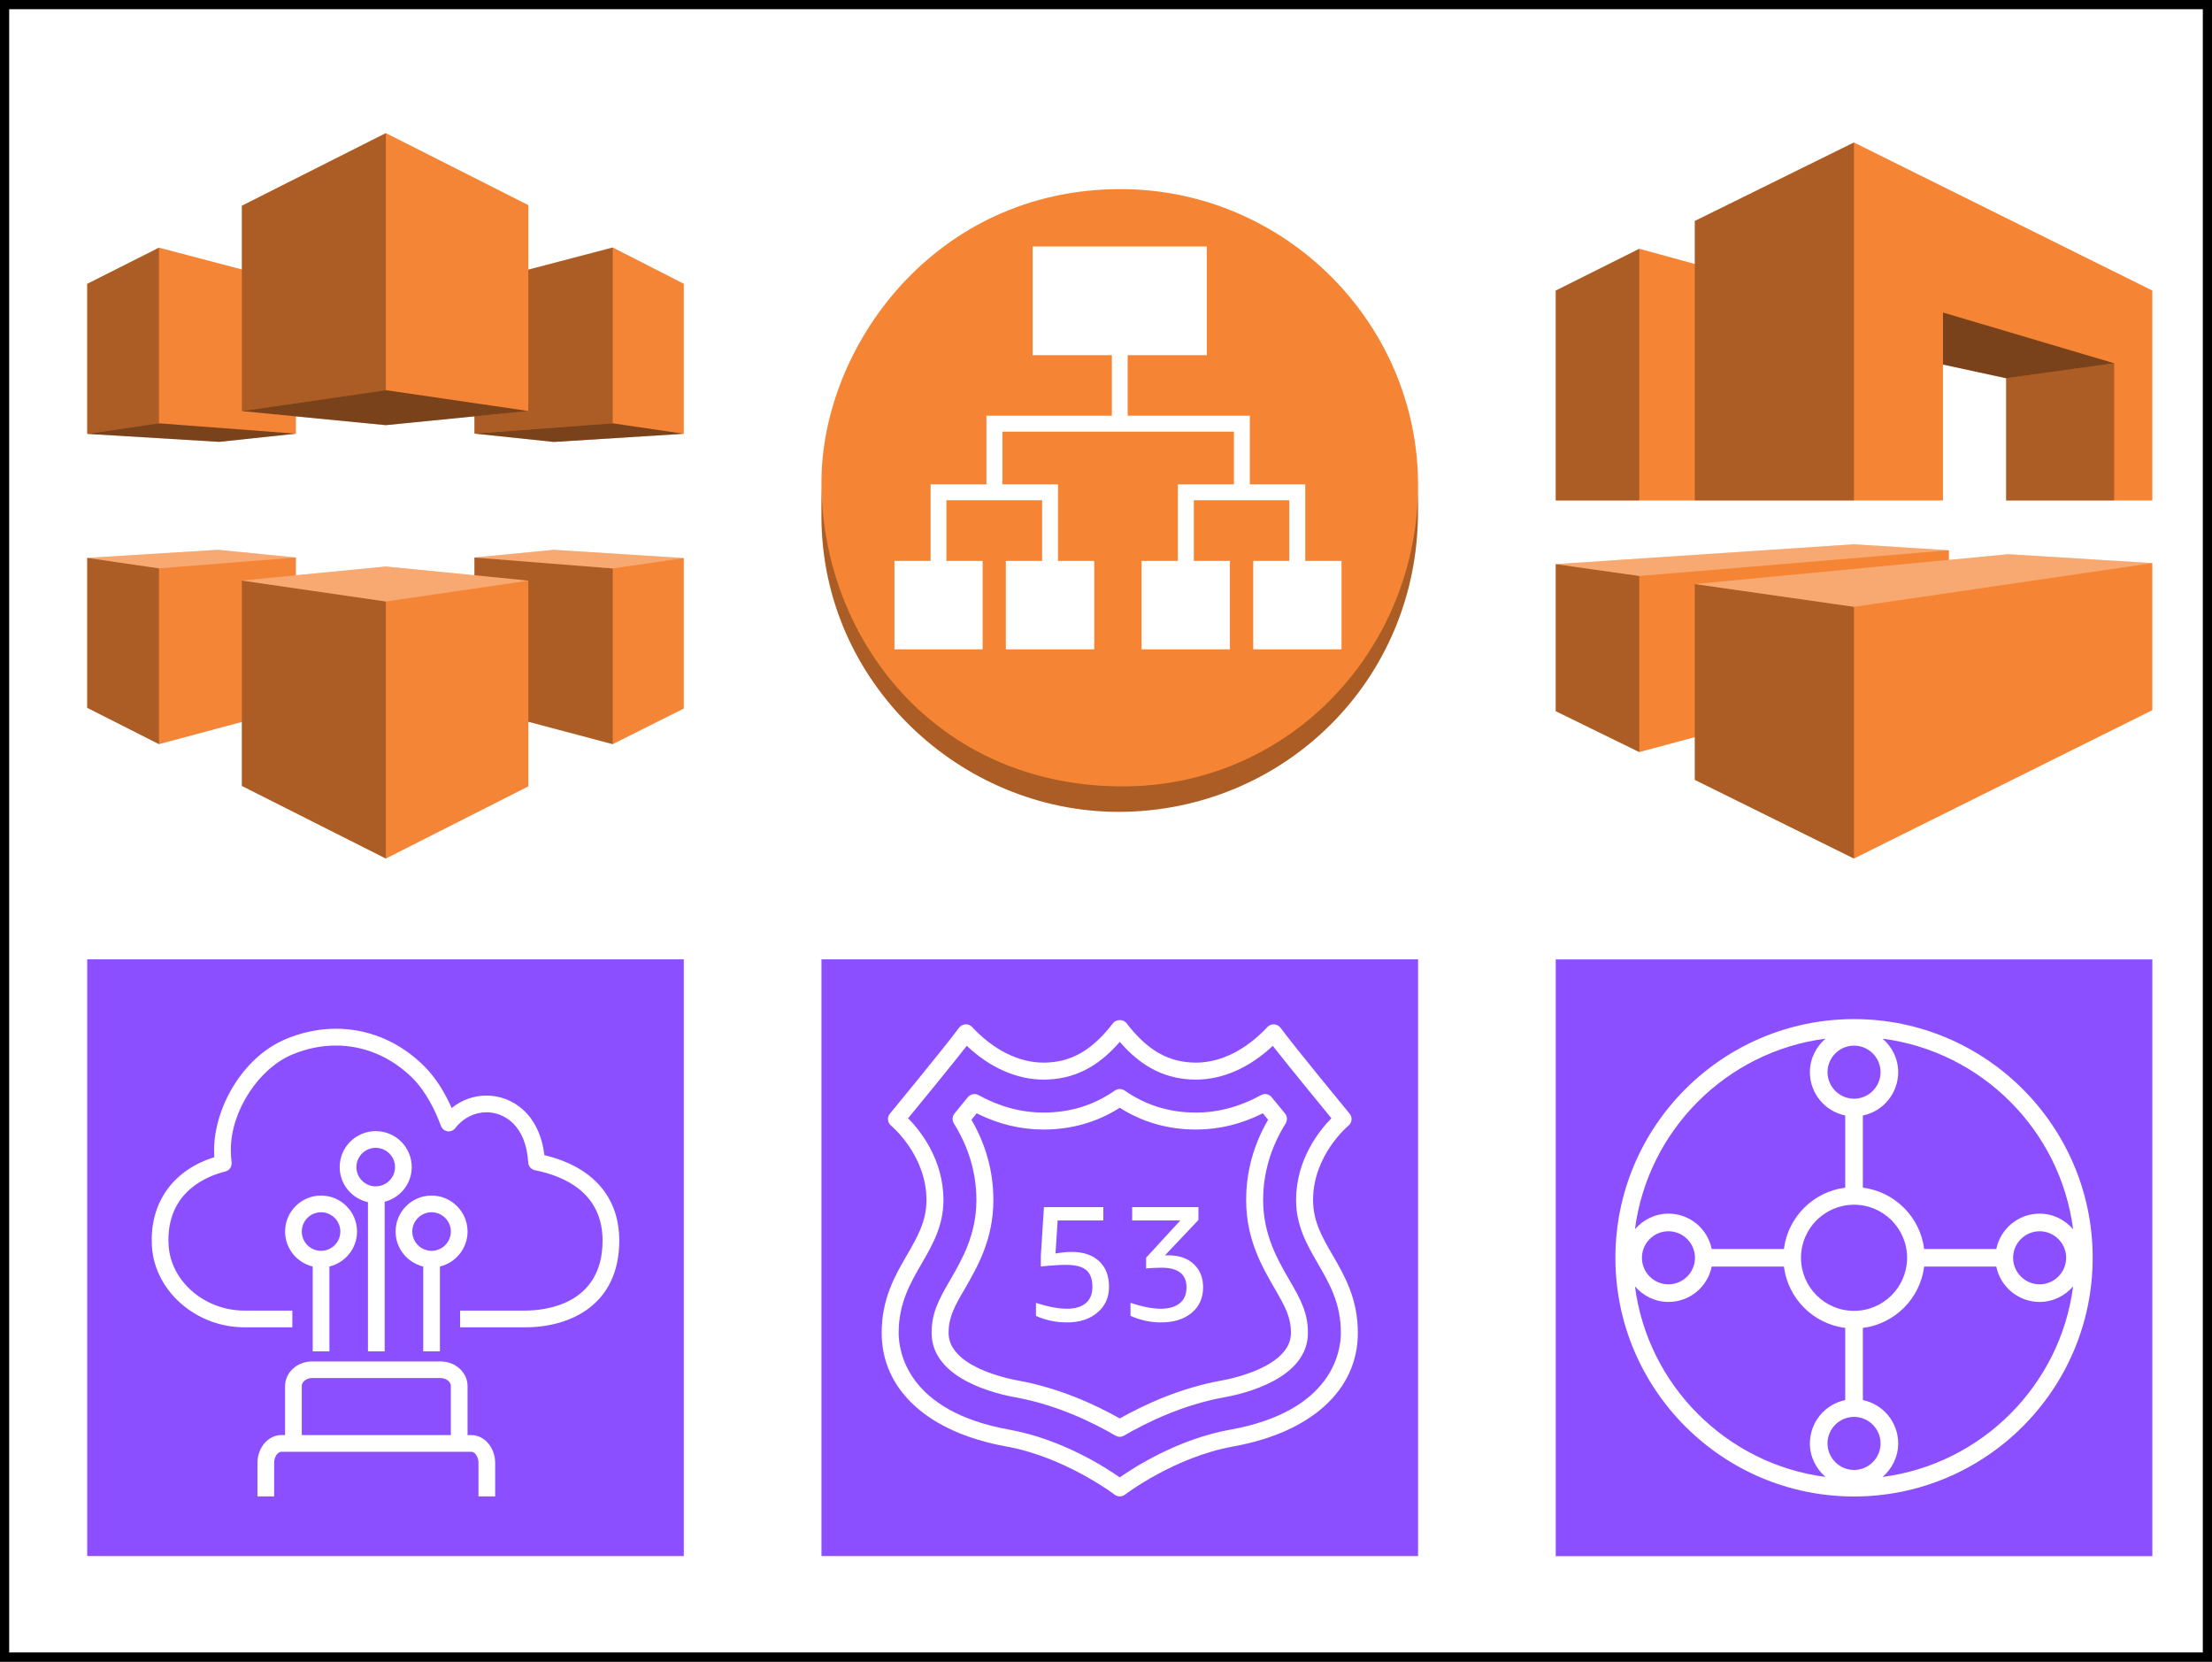 <svg xmlns="http://www.w3.org/2000/svg" xmlns:xlink="http://www.w3.org/1999/xlink" version="1.1" width="241px" height="181px" viewBox="-0.5 -0.5 241 181"><rect x="-0.5" y="-0.5" width="241" height="181" fill="#333333" stroke="none"/><defs/><g><g data-cell-id="0"><g data-cell-id="1"><g data-cell-id="34"><g/><g data-cell-id="32"><g><rect x="0" y="0" width="240" height="180" fill="rgb(255, 255, 255)" stroke="rgb(0, 0, 0)" pointer-events="all"/></g></g><g data-cell-id="33"><g/><g data-cell-id="26"><g><path d="M 169 54.02 L 169 31.15 L 178.1 26.6 L 184.15 28.25 L 184.15 23.57 L 201.49 15.02 L 234 31.15 L 234 54.02 L 218.07 54.02 L 218.07 40.7 L 211.19 39.21 L 211.19 54.02 Z M 201.49 93.02 L 184.15 84.45 L 184.15 79.8 L 178.1 81.42 L 169 76.97 L 169 60.95 L 201.49 58.79 L 211.83 59.44 L 211.84 60.49 L 218.31 59.87 L 234 60.84 L 234 76.86 Z" fill="#f58534" stroke="none" pointer-events="all"/><path d="M 218.07 54.02 L 218.07 40.7 L 229.84 39.07 L 229.84 54.02 Z M 184.15 54.02 L 184.15 23.57 L 201.49 15.02 L 201.49 54.02 Z M 178.1 54.02 L 169 54.02 L 169 31.15 L 178.1 26.6 Z M 184.15 84.45 L 184.15 63.12 L 201.49 65.6 L 201.49 93.02 Z M 169 76.97 L 169 60.95 L 178.1 62.24 L 178.1 81.42 Z" fill-opacity="0.3" fill="#000000" stroke="none" pointer-events="all"/><path d="M 211.19 39.21 L 211.19 33.54 L 229.84 39.07 L 218.07 40.7 Z" fill-opacity="0.5" fill="#000000" stroke="none" pointer-events="all"/><path d="M 184.15 63.12 L 218.31 59.87 L 234 60.84 L 201.49 65.6 Z M 169 60.95 L 201.49 58.79 L 211.83 59.44 L 178.1 62.24 Z" fill-opacity="0.3" fill="#ffffff" stroke="none" pointer-events="all"/></g></g><g data-cell-id="27"><g><path d="M 169 104.01 L 234 104.01 L 234 169.01 L 169 169.01 Z" fill="#8c4fff" stroke="none" pointer-events="all"/><path d="M 204.61 160.38 C 205.64 159.49 206.31 158.19 206.31 156.73 C 206.31 154.41 204.66 152.46 202.46 152.01 L 202.46 144.15 C 205.94 143.71 208.7 140.95 209.14 137.47 L 217 137.47 C 217.45 139.67 219.4 141.32 221.72 141.32 C 223.18 141.32 224.48 140.65 225.37 139.62 C 223.97 150.41 215.4 158.98 204.61 160.38 M 177.63 139.62 C 178.52 140.65 179.81 141.32 181.28 141.32 C 183.6 141.32 185.55 139.67 185.99 137.47 L 193.86 137.47 C 194.3 140.95 197.06 143.71 200.54 144.15 L 200.54 152.01 C 198.34 152.46 196.69 154.41 196.69 156.73 C 196.69 158.19 197.36 159.49 198.39 160.38 C 187.6 158.98 179.03 150.41 177.63 139.62 M 184.17 136.51 C 184.17 138.1 182.87 139.4 181.28 139.4 C 179.68 139.4 178.39 138.1 178.39 136.51 C 178.39 134.92 179.68 133.62 181.28 133.62 C 182.87 133.62 184.17 134.92 184.17 136.51 M 198.39 112.64 C 197.36 113.53 196.69 114.82 196.69 116.29 C 196.69 118.61 198.34 120.56 200.54 121.01 L 200.54 128.87 C 197.06 129.31 194.3 132.07 193.86 135.55 L 185.99 135.55 C 185.55 133.35 183.6 131.7 181.28 131.7 C 179.81 131.7 178.52 132.37 177.63 133.4 C 179.03 122.61 187.6 114.04 198.39 112.64 M 201.5 113.4 C 203.09 113.4 204.39 114.7 204.39 116.29 C 204.39 117.88 203.09 119.18 201.5 119.18 C 199.91 119.18 198.61 117.88 198.61 116.29 C 198.61 114.7 199.91 113.4 201.5 113.4 M 201.5 142.29 C 198.31 142.29 195.72 139.7 195.72 136.51 C 195.72 133.32 198.31 130.73 201.5 130.73 C 204.69 130.73 207.28 133.32 207.28 136.51 C 207.28 139.7 204.69 142.29 201.5 142.29 M 201.5 159.62 C 199.91 159.62 198.61 158.32 198.61 156.73 C 198.61 155.14 199.91 153.84 201.5 153.84 C 203.09 153.84 204.39 155.14 204.39 156.73 C 204.39 158.32 203.09 159.62 201.5 159.62 M 224.61 136.51 C 224.61 138.1 223.31 139.4 221.72 139.4 C 220.13 139.4 218.83 138.1 218.83 136.51 C 218.83 134.92 220.13 133.62 221.72 133.62 C 223.31 133.62 224.61 134.92 224.61 136.51 M 225.37 133.4 C 224.48 132.37 223.18 131.7 221.72 131.7 C 219.4 131.7 217.45 133.35 217 135.55 L 209.14 135.55 C 208.7 132.07 205.94 129.31 202.46 128.87 L 202.46 121.01 C 204.66 120.56 206.31 118.61 206.31 116.29 C 206.31 114.82 205.64 113.53 204.61 112.64 C 215.4 114.04 223.97 122.61 225.37 133.4 M 201.5 110.51 C 187.16 110.51 175.5 122.17 175.5 136.51 C 175.5 150.85 187.16 162.51 201.5 162.51 C 215.84 162.51 227.5 150.85 227.5 136.51 C 227.5 122.17 215.84 110.51 201.5 110.51" fill="#ffffff" stroke="none" pointer-events="all"/></g></g><g data-cell-id="28"><g><path d="M 74 46.75 L 59.84 47.64 L 51.19 46.73 L 51.19 44.85 L 41.54 45.81 L 31.74 44.86 L 31.74 46.74 L 23.38 47.63 L 9 46.76 L 9 30.42 L 16.82 26.48 L 25.85 28.85 L 25.85 21.91 L 41.54 14 L 57.06 21.84 L 57.06 28.87 L 66.26 26.46 L 74 30.41 Z M 41.54 93.02 L 25.85 85.11 L 25.85 78.14 L 16.82 80.56 L 9 76.6 L 9 60.27 L 23.24 59.39 L 31.74 60.23 L 31.74 62.16 L 41.54 61.21 L 51.19 62.16 L 51.19 60.23 L 59.84 59.39 L 74 60.29 L 74 76.68 L 66.26 80.56 L 57.06 78.12 L 57.06 85.16 Z" fill="#f58536" stroke="none" pointer-events="all"/><path d="M 51.19 46.73 L 51.19 44.85 L 57.06 44.27 L 57.06 28.87 L 66.26 26.46 L 66.26 45.61 Z M 25.85 44.28 L 25.85 21.91 L 41.54 14 L 41.54 42 Z M 16.82 45.61 L 9 46.76 L 9 30.42 L 16.82 26.48 Z M 16.82 80.56 L 9 76.6 L 9 60.27 L 16.82 61.41 Z M 41.54 93.02 L 25.85 85.11 L 25.85 62.74 L 41.54 65.02 Z M 66.26 80.56 L 57.06 78.12 L 57.06 62.75 L 51.19 62.16 L 51.19 60.23 L 66.26 61.42 Z" fill-opacity="0.3" fill="#000000" stroke="none" pointer-events="all"/><path d="M 51.19 60.23 L 59.84 59.39 L 74 60.29 L 66.26 61.42 Z M 25.85 62.74 L 41.54 61.21 L 57.06 62.75 L 41.54 65.02 Z M 16.82 61.41 L 9 60.27 L 23.24 59.39 L 31.74 60.23 Z" fill-opacity="0.3" fill="#ffffff" stroke="none" pointer-events="all"/><path d="M 31.74 46.74 L 23.38 47.63 L 9 46.76 L 16.82 45.61 Z M 57.06 44.27 L 41.54 45.81 L 25.85 44.28 L 41.54 42 Z M 74 46.75 L 59.84 47.64 L 51.19 46.73 L 66.26 45.61 Z" fill-opacity="0.5" fill="#000000" stroke="none" pointer-events="all"/></g></g><g data-cell-id="29"><g><path d="M 9 104 L 74 104 L 74 169 L 9 169 Z" fill="#8c4fff" stroke="none" pointer-events="all"/><path d="M 32.38 155.82 L 48.62 155.82 L 48.62 150.48 C 48.62 150.01 48.11 149.61 47.5 149.61 L 33.5 149.61 C 32.89 149.61 32.38 150.01 32.38 150.48 Z M 53.45 158.86 L 53.45 162.2 L 53.45 162.5 L 51.63 162.5 L 51.63 162.2 L 51.63 158.86 C 51.63 158.14 51.22 157.64 50.85 157.64 L 30.15 157.64 C 29.78 157.64 29.37 158.14 29.37 158.86 L 29.37 162.2 L 29.37 162.5 L 27.55 162.5 L 27.55 162.2 L 27.55 158.86 C 27.55 157.19 28.72 155.82 30.15 155.82 L 30.56 155.82 L 30.56 150.48 C 30.56 149 31.88 147.8 33.5 147.8 L 47.5 147.8 C 49.12 147.8 50.44 149 50.44 150.48 L 50.44 155.82 L 50.85 155.82 C 52.28 155.82 53.45 157.19 53.45 158.86 Z M 46.52 135.75 C 47.68 135.75 48.62 134.81 48.62 133.65 C 48.62 132.49 47.68 131.55 46.52 131.55 C 45.36 131.55 44.42 132.49 44.42 133.65 C 44.42 134.81 45.36 135.75 46.52 135.75 Z M 45.61 146.7 L 45.61 137.46 C 43.89 137.04 42.6 135.5 42.6 133.65 C 42.6 131.49 44.36 129.73 46.52 129.73 C 48.68 129.73 50.44 131.49 50.44 133.65 C 50.44 135.5 49.15 137.04 47.43 137.46 L 47.43 146.7 Z M 42.54 126.63 C 42.54 125.47 41.59 124.53 40.43 124.53 C 39.28 124.53 38.33 125.47 38.33 126.63 C 38.33 127.79 39.28 128.73 40.43 128.73 C 41.59 128.73 42.54 127.79 42.54 126.63 Z M 44.36 126.63 C 44.36 128.45 43.1 129.97 41.41 130.41 L 41.41 146.7 L 39.59 146.7 L 39.59 130.45 C 37.83 130.06 36.51 128.5 36.51 126.63 C 36.51 124.46 38.27 122.71 40.43 122.71 C 42.6 122.71 44.36 124.46 44.36 126.63 Z M 34.48 131.55 C 33.32 131.55 32.38 132.49 32.38 133.65 C 32.38 134.81 33.32 135.75 34.48 135.75 C 35.64 135.75 36.58 134.81 36.58 133.65 C 36.58 132.49 35.64 131.55 34.48 131.55 Z M 34.48 129.73 C 36.64 129.73 38.4 131.49 38.4 133.65 C 38.4 135.5 37.11 137.04 35.39 137.46 L 35.39 146.7 L 33.57 146.7 L 33.57 137.46 C 31.85 137.04 30.56 135.5 30.56 133.65 C 30.56 131.49 32.32 129.73 34.48 129.73 Z M 66.97 134.64 C 66.97 141.6 61.68 144.08 56.74 144.08 L 49.63 144.08 L 49.63 142.26 L 56.74 142.26 C 58.71 142.26 65.15 141.71 65.15 134.64 C 65.15 129.52 61.14 127.64 57.78 126.97 C 57.37 126.88 57.07 126.54 57.05 126.13 C 56.81 122.09 54.45 120.66 52.5 120.66 C 51.19 120.66 49.95 121.28 49.11 122.38 C 48.91 122.64 48.58 122.78 48.25 122.73 C 47.93 122.68 47.65 122.45 47.54 122.14 C 46.96 120.57 45.94 118.38 44.34 116.83 C 40.8 113.4 35.97 112.47 31.41 114.34 C 27.68 115.86 24.65 120.53 24.65 124.73 C 24.65 125.2 24.68 125.66 24.73 126.11 C 24.79 126.57 24.5 127 24.05 127.11 C 22.18 127.57 17.85 129.2 17.85 134.56 C 17.85 134.75 17.86 134.94 17.87 135.13 C 18.09 139.06 21.79 142.26 26.12 142.26 L 31.35 142.26 L 31.35 144.08 L 26.12 144.08 C 20.84 144.08 16.33 140.11 16.05 135.23 C 16.04 135 16.03 134.78 16.03 134.56 C 16.03 130.2 18.56 126.88 22.85 125.55 C 22.84 125.28 22.83 125.01 22.83 124.73 C 22.83 120.38 25.78 114.68 30.72 112.65 C 35.97 110.5 41.54 111.57 45.6 115.52 C 47.02 116.89 48.03 118.66 48.71 120.2 C 49.78 119.32 51.11 118.84 52.5 118.84 C 55.32 118.84 58.28 120.85 58.81 125.33 C 64.08 126.59 66.97 129.88 66.97 134.64 Z" fill="#ffffff" stroke="none" pointer-events="all"/></g></g><g data-cell-id="30"><g><path d="M 89 104 L 154 104 L 154 169 L 89 169 Z" fill="#8c4fff" stroke="none" pointer-events="all"/><path d="M 129.55 137.19 C 130.24 137.82 130.58 138.67 130.58 139.73 C 130.58 140.89 130.16 141.82 129.33 142.51 C 128.5 143.2 127.38 143.55 125.97 143.55 C 124.86 143.55 123.76 143.31 122.67 142.84 L 122.67 141.42 C 123.96 141.84 125.06 142.06 125.97 142.06 C 126.87 142.06 127.56 141.85 128.05 141.45 C 128.53 141.05 128.77 140.48 128.77 139.73 C 128.77 138.3 127.87 137.59 126.06 137.59 C 125.49 137.59 124.93 137.62 124.37 137.67 L 124.37 136.5 L 128.1 132.44 L 122.85 132.44 L 122.85 130.99 L 130.07 130.99 L 130.07 132.39 L 126.41 136.26 C 126.47 136.24 126.53 136.24 126.59 136.24 L 126.77 136.24 C 127.94 136.24 128.87 136.55 129.55 137.19 M 119.25 136.88 C 119.97 137.55 120.33 138.48 120.33 139.66 C 120.33 140.82 119.91 141.76 119.07 142.47 C 118.23 143.19 117.13 143.55 115.76 143.55 C 114.55 143.55 113.42 143.31 112.37 142.84 L 112.37 141.42 C 113.68 141.84 114.81 142.06 115.74 142.06 C 116.64 142.06 117.33 141.85 117.81 141.44 C 118.28 141.04 118.52 140.45 118.52 139.68 C 118.52 138.84 118.3 138.23 117.85 137.85 C 117.4 137.47 116.67 137.28 115.65 137.28 C 114.92 137.28 114 137.34 112.9 137.46 L 112.9 136.29 L 113.24 130.99 L 119.71 130.99 L 119.71 132.44 L 114.73 132.44 L 114.5 136.04 C 115.15 135.93 115.73 135.87 116.25 135.87 C 117.53 135.87 118.53 136.2 119.25 136.88 M 132.58 149.88 C 128.08 150.69 124.14 152.52 121.5 154.01 C 118.86 152.52 114.92 150.69 110.42 149.88 C 109.16 149.65 102.85 148.33 102.85 144.69 C 102.85 143 103.45 141.88 104.62 139.88 C 106 137.48 107.73 134.5 107.73 130.22 C 107.73 127.15 106.93 124.21 105.34 121.47 C 105.53 121.24 105.72 121.01 105.91 120.77 C 108.26 121.95 110.7 122.54 113.19 122.54 C 116.23 122.54 119.02 121.74 121.5 120.17 C 123.98 121.74 126.77 122.54 129.81 122.54 C 132.3 122.54 134.74 121.95 137.09 120.77 C 137.28 121.01 137.47 121.24 137.66 121.47 C 136.07 124.21 135.27 127.15 135.27 130.22 C 135.27 134.5 137 137.48 138.39 139.88 C 139.55 141.88 140.15 143 140.15 144.69 C 140.15 148.33 133.84 149.65 132.58 149.88 M 137.12 130.22 C 137.12 127.29 137.95 124.48 139.57 121.88 C 139.78 121.54 139.76 121.11 139.51 120.8 C 139.04 120.23 138.54 119.62 138.05 119.02 C 137.77 118.67 137.28 118.57 136.89 118.79 C 134.6 120.05 132.22 120.69 129.81 120.69 C 126.9 120.69 124.35 119.9 122.03 118.29 C 121.71 118.07 121.29 118.07 120.97 118.29 C 118.65 119.9 116.1 120.69 113.19 120.69 C 110.78 120.69 108.4 120.05 106.11 118.79 C 105.72 118.57 105.23 118.67 104.94 119.02 C 104.46 119.62 103.96 120.23 103.49 120.8 C 103.24 121.11 103.21 121.54 103.43 121.88 C 105.05 124.48 105.88 127.29 105.88 130.22 C 105.88 134.01 104.29 136.74 103.01 138.95 C 101.76 141.1 101 142.53 101 144.69 C 101 149.68 107.96 151.32 110.09 151.7 C 114.6 152.51 118.53 154.42 121.03 155.88 C 121.18 155.96 121.34 156.01 121.5 156.01 C 121.66 156.01 121.82 155.96 121.97 155.88 C 124.47 154.42 128.4 152.51 132.91 151.7 C 135.04 151.32 142 149.68 142 144.69 C 142 142.53 141.24 141.1 139.99 138.95 C 138.71 136.74 137.12 134.01 137.12 130.22 M 133.54 155.23 C 127.86 156.25 123.1 159.31 121.5 160.43 C 119.9 159.31 115.14 156.25 109.46 155.23 C 98.28 153.22 97.41 146.65 97.41 144.69 C 97.41 141.45 98.68 139.27 99.91 137.15 C 101.08 135.13 102.29 133.04 102.29 130.22 C 102.29 125.75 99.71 122.6 98.44 121.31 C 99.78 119.68 103.16 115.56 104.83 113.42 C 107.35 115.8 110.29 117.1 113.19 117.1 C 116.41 117.1 119.08 115.79 121.5 112.99 C 123.92 115.79 126.59 117.1 129.81 117.1 C 132.71 117.1 135.65 115.8 138.17 113.42 C 139.84 115.56 143.22 119.68 144.56 121.31 C 143.29 122.6 140.71 125.75 140.71 130.22 C 140.71 133.04 141.92 135.13 143.09 137.15 C 144.32 139.27 145.59 141.45 145.59 144.69 C 145.59 146.65 144.72 153.22 133.54 155.23 M 144.69 136.22 C 143.55 134.25 142.56 132.54 142.56 130.22 C 142.56 125.32 146.37 122.15 146.41 122.12 C 146.6 121.96 146.73 121.74 146.75 121.49 C 146.78 121.24 146.7 121 146.54 120.81 C 146.48 120.73 140.41 113.37 139.02 111.46 C 138.85 111.24 138.6 111.1 138.32 111.08 C 138.05 111.06 137.78 111.17 137.59 111.37 C 135.26 113.87 132.49 115.25 129.81 115.25 C 126.84 115.25 124.51 113.92 122.24 110.96 C 121.88 110.5 121.12 110.5 120.76 110.96 C 118.49 113.92 116.16 115.25 113.19 115.25 C 110.5 115.25 107.74 113.87 105.41 111.37 C 105.22 111.17 104.95 111.06 104.67 111.08 C 104.4 111.1 104.15 111.24 103.98 111.46 C 102.59 113.37 96.52 120.73 96.46 120.81 C 96.3 121 96.22 121.24 96.25 121.49 C 96.27 121.73 96.4 121.96 96.59 122.12 C 96.62 122.15 100.44 125.32 100.44 130.22 C 100.44 132.54 99.45 134.25 98.31 136.22 C 97.02 138.44 95.56 140.96 95.56 144.69 C 95.56 150.91 100.63 155.53 109.13 157.06 C 115.53 158.21 120.88 162.27 120.94 162.31 C 121.1 162.44 121.3 162.5 121.5 162.5 C 121.7 162.5 121.9 162.44 122.06 162.31 C 122.12 162.27 127.45 158.21 133.87 157.06 C 142.37 155.53 147.44 150.91 147.44 144.69 C 147.44 140.96 145.98 138.44 144.69 136.22" fill="#ffffff" stroke="none" pointer-events="all"/></g></g><g data-cell-id="31"><g><path d="M 121.35 87.93 C 104.18 87.93 89 73.88 89 55.71 L 89 52.02 C 89 37.31 101.32 20.1 121.59 20.1 C 139.43 20.1 154 34.66 154 52.33 L 153.99 55.24 C 153.99 73.76 139.21 87.93 121.35 87.93 Z" fill="#f58534" stroke="none" pointer-events="all"/><path d="M 154 52.33 L 153.99 55.24 C 153.99 73.77 139.21 87.93 121.35 87.93 C 104.18 87.93 89 73.87 89 55.71 L 89 52.02 C 89 69.03 101.43 85.16 121.82 85.16 C 140.12 85.16 154 70.09 154 52.33 Z" fill-opacity="0.3" fill="#000000" stroke="none" pointer-events="all"/><rect x="89" y="20.1" width="0" height="0" fill="none" stroke="rgb(0, 0, 0)" pointer-events="all"/><path d="M 96.95 70.23 L 96.95 60.6 L 100.89 60.6 L 100.89 52.26 L 106.97 52.26 L 106.97 44.78 L 120.64 44.78 L 120.64 38.19 L 112.01 38.19 L 112.01 26.35 L 130.98 26.35 L 130.98 38.19 L 122.36 38.19 L 122.36 44.78 L 135.67 44.78 L 135.67 52.26 L 141.71 52.26 L 141.71 60.6 L 145.66 60.6 L 145.66 70.23 L 136.04 70.23 L 136.04 60.6 L 139.97 60.6 L 139.97 53.99 L 129.57 53.99 L 129.57 60.6 L 133.5 60.6 L 133.5 70.23 L 123.88 70.23 L 123.88 60.6 L 127.83 60.6 L 127.83 52.26 L 133.94 52.26 L 133.94 46.52 L 108.71 46.52 L 108.71 52.26 L 114.77 52.26 L 114.77 60.6 L 118.72 60.6 L 118.72 70.23 L 109.09 70.23 L 109.09 60.6 L 113.04 60.6 L 113.04 53.99 L 102.61 53.99 L 102.61 60.6 L 106.56 60.6 L 106.56 70.23 Z" fill="#ffffff" stroke="none" pointer-events="all"/></g></g></g></g></g></g></g></svg>